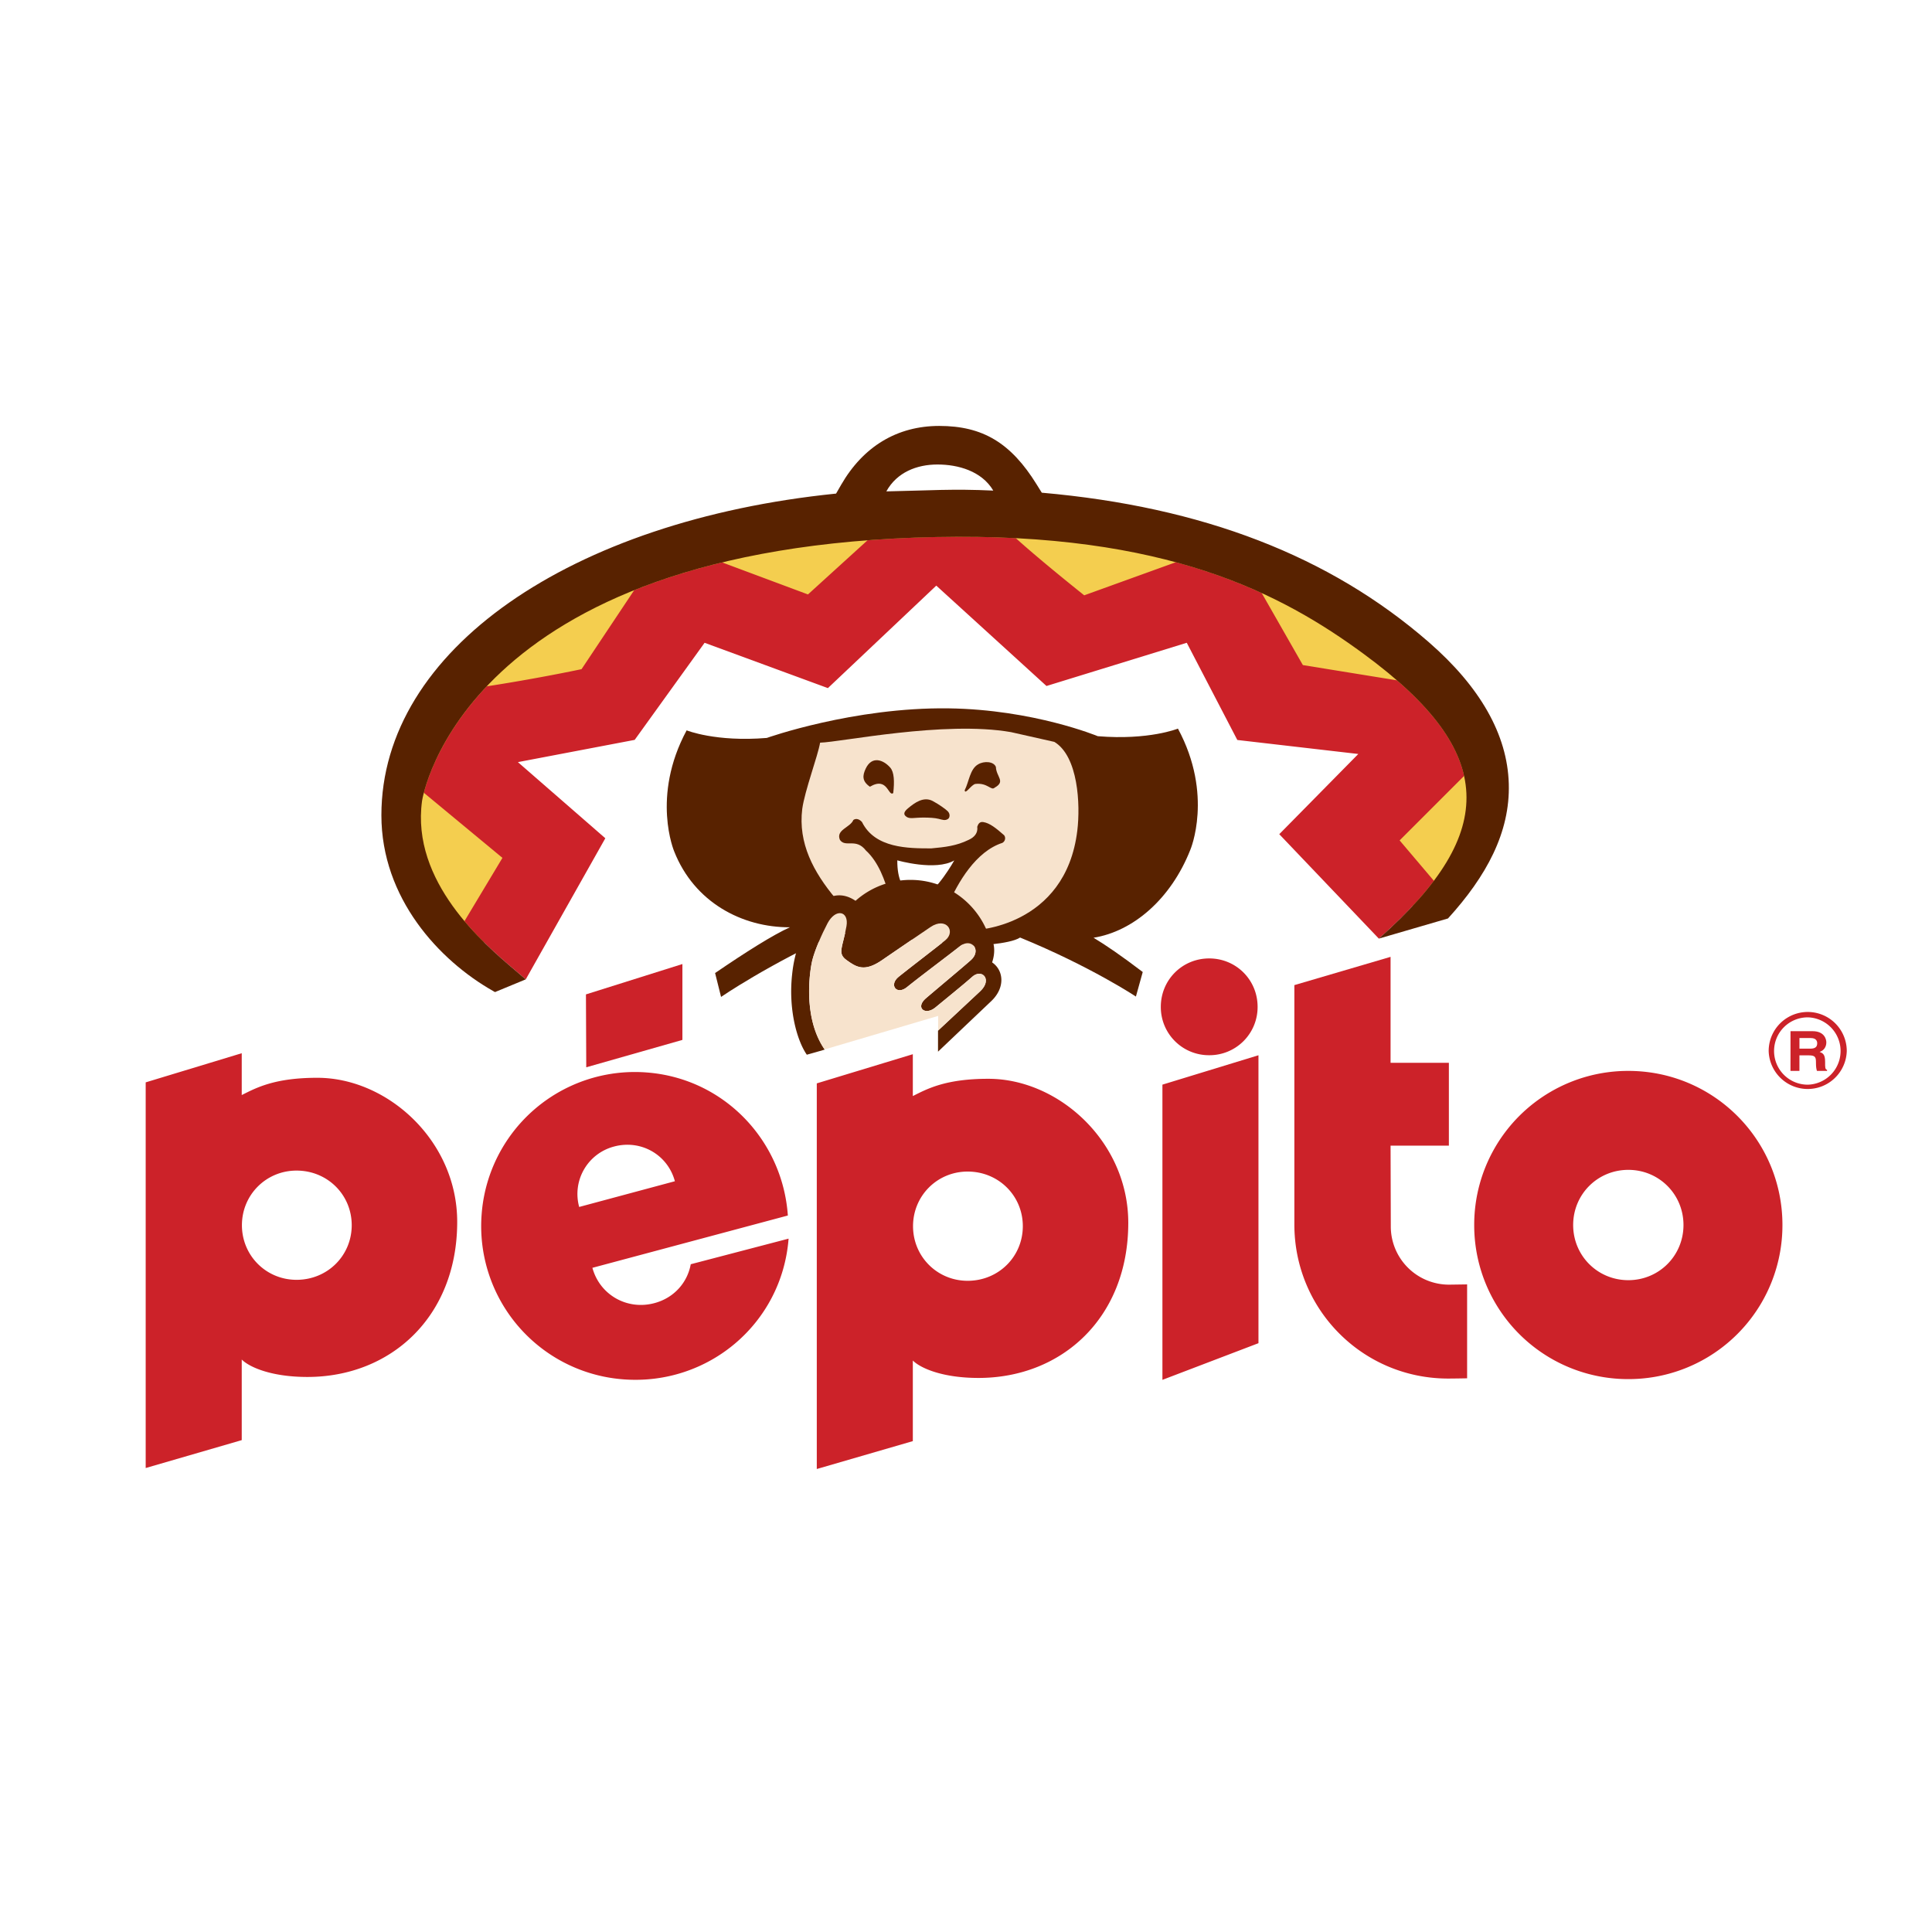 <svg xmlns="http://www.w3.org/2000/svg" width="2500" height="2500" viewBox="0 0 192.756 192.756"><g fill-rule="evenodd" clip-rule="evenodd"><path fill="#fff" d="M0 0h192.756v192.756H0V0z"/><path d="M47.956 94.909s-6.36-7.19-6.36-8.021c0-.829-5.531-30.42 33.739-34.016 39.271-3.595 52.269 1.383 60.564 8.85 8.299 7.467 18.529 17.7 7.469 29.591l-5.809-2.212 1.936-13.551-12.168-4.148-8.02-10.509-13.275 3.042-13.274-7.19-12.444 8.297L68.421 62l-9.403 9.126-11.062 4.148 3.872 9.403-3.872 10.232z" fill="#f4ce4f"/><path d="M143.059 87.877l-3.418-4.03 6.432-6.432c-.686-3.105-2.869-6.214-6.701-9.539l-9.385-1.521-4.102-7.183a55.02 55.02 0 0 0-8.578-3.078l-9.135 3.301c-.85-.678-4.535-3.634-6.824-5.702a110.365 110.365 0 0 0-7.907-.115 122.6 122.6 0 0 0-6.889.328l-5.941 5.401-8.56-3.194c-3.267.791-6.183 1.73-8.781 2.775l-5.249 7.874c-.825.174-4.756.988-9.455 1.713-4.342 4.59-5.826 8.889-6.277 10.622l7.839 6.493-3.787 6.311c1.804 2.147 3.77 3.815 5.039 4.892l.517.441.559.475 7.936-14.076-8.721-7.596 11.651-2.219 6.975-9.687 12.302 4.522 10.814-10.225 10.995 10.014 13.996-4.312 5.043 9.698 12.072 1.397-7.887 8.002 9.934 10.417c2.293-2.025 4.116-3.936 5.493-5.767zM120.643 105.279a4.801 4.801 0 0 0 4.828-4.828c0-2.689-2.141-4.828-4.828-4.828s-4.828 2.139-4.828 4.828a4.8 4.8 0 0 0 4.828 4.828z" fill="#cc2229"/><path d="M117.523 72.694s-2.9 1.177-7.996.756c0 0-6.404-2.661-14.878-2.777-9.487-.129-18.146 2.951-18.146 2.951-5.096.421-7.997-.757-7.997-.757-3.565 6.622-1.238 12.087-1.238 12.087 2.001 5.066 6.768 7.583 11.544 7.561-1.642.731-4.424 2.484-7.467 4.566l.595 2.381s4.723-3.254 11.791-6.447l13.309 1.337s3.689-.118 4.734-.814c7.027 2.877 11.555 5.889 11.555 5.889l.682-2.449c-2.119-1.613-3.709-2.701-4.908-3.42 3.939-.63 7.713-3.851 9.658-8.777.001-.001 2.329-5.467-1.238-12.087z" fill="#582200"/><path d="M105.193 74.018c2.379 1.439 2.607 6.232 2.291 8.847-1.168 9.677-10.379 9.999-10.461 9.92-.519-.804-1.685-1.998-2.463-2.421.995-2.329 2.811-5.424 5.448-6.271.303-.169.346-.55.172-.762-.82-.72-1.43-1.209-2.074-1.312-.387-.062-.518.211-.605.465.088.636-.303 1.06-.864 1.312-1.211.593-2.335.721-3.717.847-2.291 0-5.619 0-6.916-2.624-.216-.254-.562-.424-.864-.212-.303.762-1.772.974-1.34 1.989.562.805 1.596-.23 2.593 1.059 1.296 1.186 1.902 3.047 2.291 4.36-2.975 1.867-5.19.584-5.283.474-2.25-2.685-3.783-5.566-3.361-8.983.26-1.863 1.549-5.251 1.782-6.611 2.021-.04 12.4-2.216 19.05-1.05l4.321.973z" fill="#f7e3cd"/><path d="M88.818 76.582c.402.459.43 1.404.3 2.546-.519.381-.543-1.689-2.328-.636-.791-.55-.748-1.107-.417-1.809.618-1.307 1.765-.879 2.445-.101zM99.359 76.513c.043 1.017 1.004 1.437-.121 2.072-.346.339-.701-.507-1.908-.374-.423.047-1.04 1.139-1.083.631.433-.847.52-2.117 1.341-2.583.6-.358 1.555-.296 1.771.254zM90.451 81.5c-.398-.265-.233-.545.172-.881.628-.521 1.52-1.18 2.424-.707.646.343 1.314.83 1.507 1.024.27.271.206.644.039.762-.294.209-.574.089-.951-.004-.393-.098-.917-.12-1.423-.125-1.01-.009-1.418.163-1.768-.069z" fill="#582200"/><path d="M89.524 85.837s3.81 1.1 5.684.007c0 0-1.751 3.147-3.156 3.615-.001-.001-2.557.329-2.528-3.622z" fill="#fff"/><path d="M98.984 96.019c.641-1.943-.41-2.88-.41-2.88-1.184-3.125-4.196-5.352-7.735-5.352a8.24 8.24 0 0 0-5.482 2.087c-1.865-1.26-3.562-.166-4.426 1.506-1.015 1.963-1.677 3.693-1.895 5.787-.397 3.51.467 6.631 1.46 8.061.475-.129 1.115-.312 1.787-.508-2.313-3.342-1.416-8.206-1.245-8.891.257-1.034.939-2.604 1.52-3.704.818-1.548 2.159-1.237 1.894.281-.377 2.161-.942 2.701.021 3.39.963.69 1.76 1.215 3.534-.009 1.691-1.167 3.856-2.627 4.813-3.285 1.556-1.07 2.587.409 1.5 1.305-.701.578-3.937 3.052-4.672 3.659-.99.818-.173 1.848.841 1.018 1.045-.857 4.526-3.469 5.264-4.063 1.15-.928 2.233.368 1.104 1.377-.749.67-3.863 3.262-4.5 3.82-1.062.934-.052 1.736.97.893.692-.574 3.045-2.482 3.651-3.037.974-.891 2.082.236.808 1.432l-4.2 3.924v2.096c4.008-3.809 5.293-5.025 5.313-5.047 1.425-1.354 1.232-3.082.085-3.86z" fill="#582200"/><path fill="#cc2229" d="M58.491 106.484l9.593-2.732v-7.57l-9.624 3.029.031 7.273z"/><path d="M142.541 64.06c-9.867-8.588-22.568-13.494-38.602-14.904l-.516-.83c-2.566-4.142-5.381-5.831-9.714-5.831-4.188 0-7.576 2.034-9.794 5.883l-.499.867c-26.463 2.691-45.364 15.599-45.364 32.093 0 8.272 5.757 14.481 11.144 17.534l.191.109.203-.086 2.184-.902.68-.283-.559-.475-.517-.441c-3.105-2.635-10.379-8.809-9.269-16.89.035-.253 4.033-25.385 51.329-26.325 22.944-.456 34.42 5.64 42.62 11.664 6.785 4.986 10.041 9.401 10.244 13.896.199 4.451-2.576 9.061-8.738 14.507l6.902-2.011c3.828-4.208 6.209-8.585 6.066-13.446-.141-4.883-2.831-9.637-7.991-14.129z" fill="#582200"/><path d="M99.1 48.947c-4.113-.194-6.291-.008-10.67.079 1.053-1.91 3.047-2.683 5.1-2.683 2.052 0 4.415.65 5.57 2.604z" fill="#fff"/><path fill="#cc2229" d="M115.975 137.668l9.582-3.658v-28.727l-9.582 2.932v29.453zM98.617 107.631c-4.279 0-6.106 1.002-7.544 1.723v-4.176l-9.582 2.91v38.475l9.582-2.783v-8.041c.771.771 2.974 1.738 6.554 1.738 8.314 0 14.941-6.002 14.941-15.477 0-8.096-6.957-14.369-13.951-14.369zm-2.075 20.154c-3.034 0-5.448-2.416-5.448-5.449s2.415-5.449 5.448-5.449c3.089 0 5.505 2.416 5.505 5.449s-2.416 5.449-5.505 5.449zM31.662 107.531c-4.279 0-6.106 1.004-7.544 1.723v-4.174l-9.582 2.908v38.477l9.582-2.783v-8.041c.771.77 2.974 1.738 6.553 1.738 8.315 0 14.944-6.002 14.944-15.477-.001-8.095-6.96-14.371-13.953-14.371zm-2.076 20.157c-3.034 0-5.449-2.416-5.449-5.449s2.416-5.449 5.449-5.449c3.09 0 5.505 2.416 5.505 5.449s-2.415 5.449-5.505 5.449zM138.76 122.328l-.023-8.029h5.818v-8.262h-5.818V95.465l-9.598 2.82v23.879c0 8.51 6.836 15.375 15.346 15.375.654 0 1.889-.025 1.889-.025v-9.369l-1.773.025a5.808 5.808 0 0 1-5.841-5.842zM65.302 130.01c-2.749.74-5.474-.832-6.2-3.529l.031.002 19.471-5.211c-.516-7.48-6.353-13.674-14.058-14.27a15.33 15.33 0 0 0-16.491 14.125 15.329 15.329 0 0 0 14.125 16.49c8.473.656 15.842-5.564 16.497-14.037l-9.761 2.553c-.335 1.84-1.671 3.355-3.614 3.877zm-4.043-15.619c2.692-.723 5.364.816 6.074 3.461l-9.548 2.566a4.892 4.892 0 0 1 3.474-6.027zM162.459 106.844a15.352 15.352 0 0 0-15.377 15.375 15.35 15.35 0 0 0 15.377 15.375 15.351 15.351 0 0 0 15.375-15.375c0-8.51-6.867-15.375-15.375-15.375zm0 20.879c-3.064 0-5.504-2.439-5.504-5.504s2.439-5.502 5.504-5.502c3.062 0 5.502 2.438 5.502 5.502s-2.44 5.504-5.502 5.504z"/><path d="M96.979 97.473c-.606.555-2.959 2.463-3.651 3.037-1.021.844-2.032.041-.97-.893.637-.559 3.751-3.15 4.5-3.82 1.128-1.009.046-2.305-1.104-1.377-.737.594-4.218 3.206-5.264 4.063-1.015.83-1.831-.199-.841-1.018.736-.607 3.971-3.082 4.672-3.659 1.087-.896.056-2.375-1.5-1.305-.958.657-3.122 2.118-4.813 3.285-1.774 1.224-2.571.7-3.534.009-.963-.689-.399-1.229-.021-3.39.265-1.518-1.076-1.829-1.894-.281-.58 1.1-1.262 2.67-1.52 3.704-.17.684-1.065 5.534 1.233 8.875l11.325-3.344v1.459l4.19-3.914c1.274-1.195.166-2.322-.808-1.431z" fill="#f7e3cd"/><path d="M178.639 102.881h2.203c1.16.002 1.371.779 1.371 1.123 0 .436-.242.811-.674.943.357.143.553.264.553 1.004-.002.578-.002.723.193.789v.105l-1.008-.002c-.061-.188-.098-.391-.098-.799.002-.541-.035-.752-.709-.752h-.941v1.551h-.893l.003-3.962zm1.959 1.744c.475 0 .705-.148.705-.539 0-.211-.102-.52-.637-.52h-1.135v1.059h1.067z" fill="#cc2229"/><path d="M180.354 108.219a3.357 3.357 0 0 1-3.355-3.361 3.357 3.357 0 0 1 3.361-3.357 3.36 3.36 0 0 1-.006 6.718zm3.898-3.358a3.895 3.895 0 1 0-7.791-.003 3.897 3.897 0 0 0 7.791.003z" fill="#cc2229"/></g></svg>